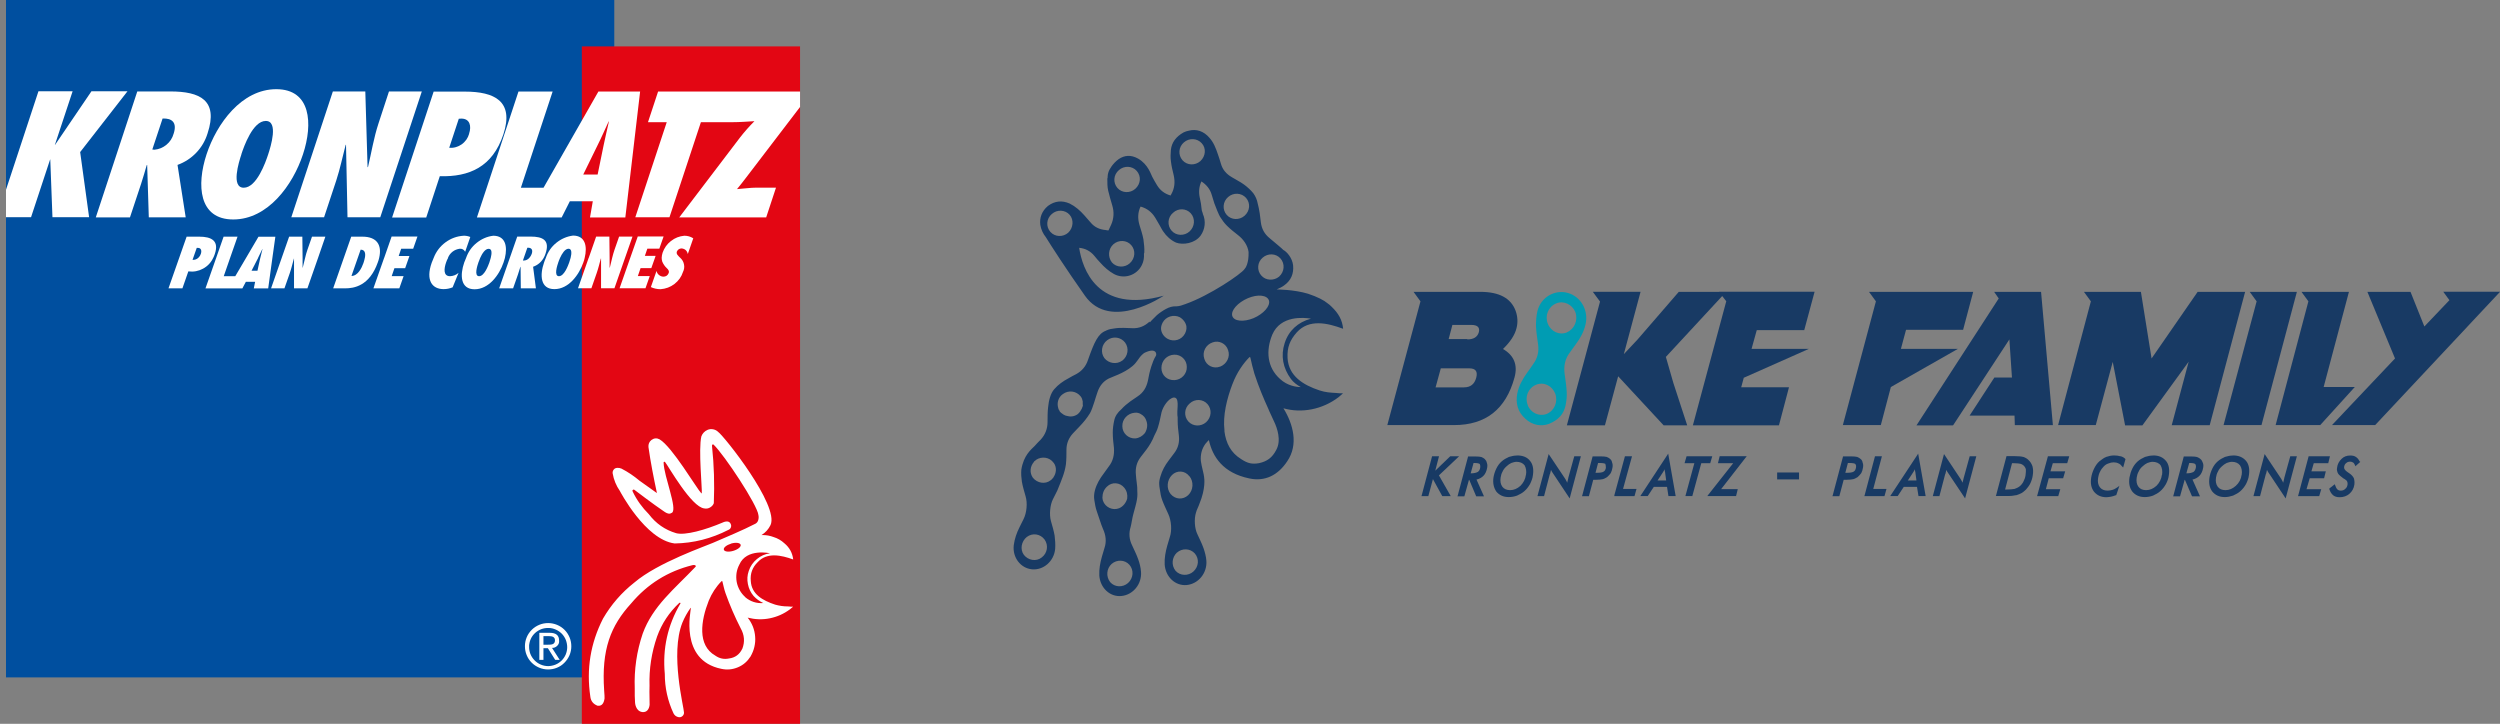 <?xml version="1.0" encoding="UTF-8"?><svg id="Ebene_1" xmlns="http://www.w3.org/2000/svg" xmlns:xlink="http://www.w3.org/1999/xlink" viewBox="0 0 321.23 93"><rect x="0" y="0" width="321.23" height="93" fill="#808080" stroke="none"/><defs><clipPath id="clippath"><rect x="130.23" y="16.6" width="42.82" height="60" fill="none"/></clipPath><clipPath id="clippath-1"><rect x="298.39" y="36.38" width="22.84" height="18.67" fill="none"/></clipPath><clipPath id="clippath-2"><rect width="79.72" height="87.04" fill="none"/></clipPath><clipPath id="clippath-3"><rect x="74.39" y="5.71" width="28.61" height="87.29" fill="none"/></clipPath><clipPath id="clippath-4"><rect y="11.04" width="17.06" height="17.33" fill="none"/></clipPath><clipPath id="clippath-5"><rect x="81.06" y="11.04" width="21.94" height="17.33" fill="none"/></clipPath></defs><g clip-path="url(#clippath)"><path d="M147.71,41.32c-.63,.59-1.36,.89-2.21,.85-.37,0-.74-.04-1.11-.04-.41,0-.78,0-1.19,.07-.37,.04-.74,.11-1.03,.26-.03,0-.05,.01-.08,.04-.99,.37-1.48,1.44-2.29,3.74-.26,.81-.78,1.44-1.55,1.85-.33,.18-.67,.33-.96,.52-.7,.37-1.33,.82-1.84,1.41-.45,.52-.7,1.41-.78,2.33-.07,.63-.07,1.26-.07,1.89,0,.85-.3,1.63-.89,2.26-.26,.26-.52,.52-.78,.82-.44,.44-1.41,1.19-1.7,3.04-.04,.52,0,1.04,.07,1.52,.11,.63,.3,1.26,.48,1.89,.26,.85,.15,2.11-.26,2.93-.19,.33-.33,.7-.52,1.04-.37,.74-.63,1.48-.74,2.3-.19,1.6,.89,2.97,2.33,3.11,1.48,.15,2.85-1.04,2.99-2.63,.04-.56,0-1.15-.07-1.7-.11-.63-.3-1.26-.48-1.89-.22-.82-.11-2.04,.26-2.78l.56-1.11c.22-.48,.66-1.67,.7-1.78,.19-.52,.33-1.04,.41-1.59,.07-.63,.07-1.26,.07-1.89,0-.81,.3-1.52,.85-2.11,.26-.3,.56-.56,.81-.85,.56-.59,.96-1.07,1.37-1.74,.37-.67,.74-2.11,.96-2.7,.26-.78,.73-1.38,1.44-1.74,.33-.18,1.96-.67,3.04-1.59,.59-.48,.81-1.07,1.26-1.48,.59-.55,1.29-.81,2.11-.81m-16.94,24.24c.74-.56,1.74-.41,2.29,.33,.52,.74,.37,1.74-.37,2.3-.7,.56-1.73,.38-2.29-.33-.52-.7-.33-1.74,.37-2.3m3.44-9.56c.45,.59,.37,1.37-.04,1.93v.04s-.04,.04-.07,.04c-.07,.11-.15,.19-.26,.26-.7,.56-1.73,.37-2.29-.33-.44-.63-.37-1.45,.15-2.04,0-.03,.01-.05,.04-.07,.04-.04,.07-.04,.11-.07l.11-.11c.7-.48,1.74-.37,2.26,.38m3.77-7.49c0,.18-.07,.33-.15,.52,0,.03-.01,.05-.04,.08-.11,.22-.26,.44-.48,.63-.45,.33-.96,.37-1.44,.22-.04,0-.11-.04-.15-.04-.11-.04-.22-.11-.29-.15-.04-.04-.08-.08-.11-.08-.11-.07-.18-.15-.3-.26l-.11-.22s-.07-.07-.07-.11c0-.04-.04-.11-.04-.15-.19-.63,0-1.37,.59-1.78,.74-.55,1.74-.41,2.3,.3,.15,.19,.22,.41,.26,.63v.45c.08-.07,.04-.04,.04-.04m5.03-5.64c-.7,.52-1.74,.37-2.29-.33-.52-.71-.37-1.74,.37-2.3,.74-.55,1.73-.41,2.29,.3,.55,.74,.37,1.78-.37,2.34m2.63-.89c1.74-.96,1.85,.04,1.7,.26-.26,.41-.45,.93-.59,1.37-.19,.59-.33,1.22-.44,1.85-.19,.85-.59,1.52-1.33,2-.3,.19-.59,.41-.92,.63-.41,.3-.81,.63-1.15,1.01-.48,.41-.82,.89-.93,1.48-.11,.48-.18,1.01-.18,1.52,0,.67,.07,1.3,.15,1.96,.07,.89-.11,1.71-.67,2.41-.22,.3-.44,.59-.67,.93-.48,.63-.89,1.33-1.1,2.11-.11,.41-.15,.85-.08,1.26,.08,.48,.15,1,.33,1.48,.22,.59,.52,1.63,.78,2.22,.37,.81,.48,1.63,.19,2.48l-.33,1.11c-.22,.78-.37,1.59-.33,2.41,.11,1.59,1.37,2.78,2.85,2.63,1.48-.15,2.63-1.52,2.51-3.11-.04-.56-.18-1.11-.37-1.63-.22-.63-.52-1.19-.78-1.78-.37-.74-.44-1.56-.18-2.37,.11-.41,.22-1.22,.33-1.59,.18-.67,.41-1.45,.48-1.93,.07-.38,.07-.93,.04-1.19,.04-.37-.15-1.38-.18-2.01-.08-.85,.11-1.59,.63-2.26,.26-.33,.48-.63,.74-.96,.41-.56,.74-1.11,1-1.78,.18-.37,.37-.7,.48-1.11,.19-.59,.3-1.22,.44-1.85,.19-.78,.89-1.82,1.56-1.93,.78-.07,.44,1.41,.48,2.07,0,.15,0,.3,.04,.45v.44c0,.63,.07,1.26,.15,1.89,.11,.85-.07,1.64-.63,2.34-.22,.3-.44,.59-.67,.89-.48,.63-.85,1.3-1.07,2.07-.11,.37-.18,.67-.15,1.04,0,.15,.04,.37,.07,.55,.07,.52,.15,1.01,.33,1.48,.22,.59,.52,1.19,.78,1.78,.37,.81,.48,2.07,.18,2.93l-.33,1.11c-.22,.78-.37,1.59-.33,2.41,.11,1.59,1.36,2.78,2.84,2.64,1.48-.15,2.63-1.52,2.52-3.11-.04-.56-.19-1.11-.37-1.63-.22-.63-.52-1.19-.78-1.78-.37-.74-.44-1.96-.19-2.78,.11-.41,.33-.78,.45-1.15,.81-1.96,.63-3.22,.59-3.48,0-.22-.33-1.37-.41-2-.07-.82,.11-1.56,.59-2.22,.11-.15,.44-.48,.44-.48,.48,2.19,1.85,4.23,5.18,4.93,2.03,.44,3.7-.41,4.88-2.19,1.48-2.15,.78-4.78-.48-6.82,2.33,.67,5.03,.15,7.1-1.44l.52-.45v-.04h-.44l-.44-.04c-.7-.04-1.33-.07-2.11-.33-2.11-.7-3.96-1.85-4.1-4.15-.07-1.38,.3-2.3,1.18-3.3,1.59-1.78,3.99-1.19,5.92-.48h.04c-.11-1.11-.59-1.97-1.48-2.82-.18-.19-.33-.3-.48-.41-.52-.44-1.33-.85-2.55-1.26-1.81-.55-4.03-.55-4.03-.55,.33-.15,.67-.3,.96-.52,.89-.63,1.26-1.52,1.15-2.59-.11-.96-.81-1.74-1.26-1.97-.07-.11-1.29-1.11-1.77-1.52-.63-.52-1-1.15-1.11-2.01-.04-.41-.11-.78-.15-1.19-.07-.44-.15-.85-.26-1.26-.08-.44-.26-.89-.56-1.3-.33-.41-.74-.78-1.18-1.11-.52-.38-1.07-.63-1.59-.96-.7-.41-1.19-.96-1.41-1.78-.11-.37-.22-.74-.37-1.15-.26-.78-.56-1.56-1.11-2.15-.7-.81-1.63-1.15-2.63-.89-.22,.04-.44,.11-.67,.22-1,.56-1.52,1.3-1.63,2.22-.04,.48-.07,1.01,0,1.48,.07,.63,.22,1.22,.37,1.85,.18,.85,.11,1.63-.33,2.41-.04,.04-.07,.11-.07,.15-.78-.22-1.37-.67-1.78-1.37-.19-.33-.41-.67-.59-1.04-.15-.26-.52-1.59-1.81-2.33-.92-.52-1.77-.44-2.51,.07-.41,.3-.7,.63-.93,.96-.18,.26-.33,.52-.41,.82-.04,.15-.07,.33-.07,.48v.08c0,.07-.04,.11-.04,.18,0,.52,0,1.04,.11,1.52,.15,.63,.33,1.26,.52,1.89,.26,.85,.22,1.71-.15,2.52-.11,.22-.22,.48-.33,.7-.11,0-.22,0-.33-.04-.81-.07-1.48-.37-1.99-1l-.78-.89c-.56-.63-1.15-1.15-1.89-1.52-1-.44-1.92-.33-2.78,.3-.81,.67-1.11,1.56-.99,2.45,.11,.63,.37,1.15,.7,1.56,.74,1.19,2.55,4.01,5.03,7.53,3.29,4.67,10.13,0,10.13,0-8.61,2.38-10.46-3.52-10.87-6.15,.78,.07,1.44,.41,1.96,1.04,.22,.3,.48,.56,.74,.85,.52,.59,1.11,1.11,1.78,1.48,1.33,.71,2.96,.15,3.59-1.18,.22-.45,.29-.93,.26-1.41,0-.04,0-.07,.04-.15,.04-.56-.04-1.15-.11-1.71-.11-.63-.33-1.26-.52-1.89-.22-.78-.22-1.56,.15-2.33,.81,.22,1.44,.7,1.89,1.44,.19,.33,.37,.63,.56,.96,.11,.19,.33,.63,.48,.82,.37,.56,.96,1.11,1.63,1.41,.89,.33,2.41,.11,3.15-.89,.59-.82,.7-1.89,.3-2.78,0-.11-.15-.41-.15-.52-.07-.63-.11-1-.26-1.63-.15-.7-.08-1.41,.22-2.04,.63,.41,1.11,.96,1.33,1.74,.11,.37,.22,.7,.33,1.07,.15,.45,.63,1.59,.74,1.74,.26,.41,.55,.82,.89,1.15,.44,.44,.92,.81,1.44,1.22,.67,.52,1.22,1.3,1.33,2.15,.04,1.41-.37,2.04-.52,2.19-.41,.63-4.51,3.41-7.58,4.49-.48,.18-.7,.26-1.18,.3-.45-.04-.93,.11-1.33,.33-.41,.22-.85,.52-1.18,.81-.44,.41-.89,.89-1.3,1.38m-4.51,30.58c.67-.59,1.7-.56,2.29,.11,.59,.67,.52,1.71-.18,2.34-.67,.59-1.7,.56-2.29-.11-.56-.71-.48-1.74,.18-2.34m1.63-9.79c.33,.41,.44,.89,.37,1.41-.15,.52-.52,1.01-1.04,1.22-.81,.33-1.78-.11-2.07-.96-.04-.15-.07-.26-.07-.41,0-.52,.18-1.04,.59-1.41,.63-.63,1.66-.55,2.22,.15m2.63-7.01c-.3,.37-.74,.63-1.22,.67-.89,.04-1.66-.67-1.66-1.56-.04-.89,.67-1.67,1.59-1.74,.3-.04,.59,.04,.81,.19,.33,.18,.59,.48,.7,.89,.19,.52,.07,1.11-.22,1.56m-9.84-25.77c-.67,.59-1.7,.56-2.29-.11s-.52-1.7,.19-2.3c.66-.59,1.7-.56,2.29,.11,.55,.63,.48,1.67-.19,2.3m5.81,1.48c.67-.59,1.7-.56,2.29,.11,.59,.67,.52,1.71-.19,2.34-.66,.59-1.7,.56-2.29-.11-.55-.71-.48-1.74,.19-2.34m2.81-7.12c-.66,.59-1.7,.56-2.29-.11-.59-.67-.52-1.7,.19-2.3,.66-.59,1.7-.56,2.29,.11,.59,.67,.52,1.67-.19,2.3m7.14,3.15c.59,.67,.52,1.71-.18,2.34-.67,.59-1.7,.56-2.29-.11-.59-.67-.52-1.71,.18-2.3,.67-.63,1.7-.59,2.29,.07m1.22-6.71c-.67,.59-1.7,.56-2.29-.11-.59-.67-.52-1.71,.18-2.3,.67-.59,1.7-.55,2.29,.11,.59,.63,.52,1.67-.18,2.3m4.14,28.62c.55-1.48,1.44-2.7,2.15-3.41l.07-.04s.07,.04,.07,.08c.15,.67,.3,1.33,.52,2.07,.56,1.71,1.15,3.11,1.81,4.56l.07,.18,.67,1.45c.37,.78,.93,2.37,.26,3.59-.52,1.01-1.18,1.48-2.22,1.71-.89,.15-1.44,.04-2.29-.52-1.33-.81-1.96-2.07-2.15-3.56v-.15c-.22-1.89,.3-4.04,1.04-5.97m-7.14,21.69c.66-.59,1.7-.55,2.29,.11,.59,.67,.52,1.7-.19,2.33-.66,.59-1.7,.56-2.29-.11-.55-.7-.48-1.71,.19-2.34m1.59-9.82c.59,.7,.52,1.82-.15,2.45-.67,.63-1.67,.56-2.26-.15-.56-.7-.48-1.78,.18-2.44,.63-.63,1.66-.59,2.22,.15m-.37-19.2c.04,.3-.04,.59-.19,.89-.41,.78-1.4,1.11-2.21,.67-.48-.26-.78-.7-.85-1.19-.04-.3,.04-.59,.19-.89,.41-.78,1.41-1.11,2.22-.7,.48,.3,.78,.74,.85,1.22m.04,5.15c.04,.89-.67,1.67-1.59,1.71-.93,.04-1.67-.63-1.67-1.56s.7-1.67,1.63-1.71c.89-.04,1.63,.67,1.63,1.56m2.66,4.79c.59,.67,.52,1.7-.18,2.33-.67,.59-1.7,.56-2.29-.11-.59-.67-.52-1.71,.18-2.3,.67-.63,1.7-.59,2.29,.08m1.63-4.82c-.85,.33-1.78-.11-2.04-1-.3-.89,.19-1.82,1.07-2.11,.81-.3,1.74,.15,1.99,1.01,.3,.85-.18,1.78-1.03,2.11m3.14-19.39c-.67,.59-1.7,.56-2.29-.11-.59-.67-.52-1.7,.18-2.3,.67-.59,1.7-.56,2.3,.11,.59,.67,.52,1.67-.19,2.3m3.14,10.9c.19,.7-.7,1.71-1.99,2.26-1.29,.52-2.52,.41-2.73-.3-.19-.7,.7-1.7,1.99-2.26,1.3-.56,2.52-.41,2.73,.3m-.99-3.22c-.59-.67-.52-1.71,.18-2.3,.67-.59,1.7-.56,2.29,.11,.59,.67,.52,1.7-.18,2.33-.67,.56-1.74,.52-2.29-.15m6.36,5.56c-1.63,.44-2.85,1.52-3.36,3.15-.52,1.59-.22,3.19,.81,4.59,.3,.41,.78,.78,1.26,1.04-.55,0-1.7-.15-2.66-1.04-1.66-1.48-1.85-3.63-.99-5.71,1.07-2.48,4.06-2.19,4.95-2.04" fill="#183a64"/></g><path d="M187.49,58.63h-1.15l-1.92,1.85,.48-1.85h-.89l-1.33,5.01-.04,.11h.89l.59-2.19,1.18,2.15,.04,.04h1.07l-1.52-2.67,2.59-2.45Z" fill="#183a64"/><path d="M220.96,58.63l-.22,.89h1.96l-3.33,4.22h3.7l.22-.89h-2.14l3.29-4.23h-3.47Z" fill="#183a64"/><path d="M213.68,60.67c.07-.11,.11-.19,.18-.3,0-.04,.04-.04,.04-.08v.08c0,.11,0,.18,.04,.26l.15,1.11h-1.11l.7-1.07Zm-2.92,3.07h.96l.78-1.18h1.7l.18,1.18h.93l-.96-5.45-3.58,5.45Z" fill="#183a64"/><path d="M220,58.63h-3.29l-.26,.89h1.26l-1.15,4.22h.89l1.15-4.22h1.15l.26-.89Z" fill="#183a64"/><path d="M190.2,60.08c-.04,.26-.15,.44-.3,.55-.19,.11-.48,.19-.89,.19h-.04l.37-1.33h.07c.48,0,.67,.07,.74,.15,.04,.11,.08,.26,.04,.45m.59-1.11c-.11-.11-.26-.18-.44-.26-.15-.04-.41-.07-.81-.07h-.89l-1.33,5.01-.04,.11h.89l.59-2.11h.04l.89,2.11h1l-.96-2.15c.37-.08,.67-.26,.89-.48,.26-.26,.41-.63,.48-1.04,.04-.22,.04-.45-.04-.63-.04-.22-.15-.37-.26-.48" fill="#183a64"/><path d="M206.35,60.08c-.04,.26-.15,.44-.3,.52-.15,.11-.48,.15-.89,.15h-.15l.33-1.26h.19c.48,0,.67,.07,.74,.11,.04,.11,.07,.26,.07,.48m.55-1.11c-.11-.11-.26-.18-.44-.26-.15-.04-.41-.07-.81-.07h-1l-1.33,5.01-.04,.11h.89l.56-2.11h.33c.41,0,.7-.04,.89-.08,.18-.04,.37-.15,.55-.26,.19-.15,.33-.33,.48-.52,.11-.22,.18-.44,.22-.7,.04-.22,.04-.45-.04-.63-.04-.22-.11-.37-.26-.48" fill="#183a64"/><path d="M201.51,61.45c-.04,.19-.07,.33-.11,.45,0,.04,0,.07-.04,.11,0-.04-.04-.07-.04-.11-.07-.11-.11-.22-.18-.34l-2.15-3.22-1.44,5.41h.85l.74-2.82,.04-.07c.04-.18,.07-.33,.11-.48,0,.04,.04,.04,.04,.07,.04,.11,.11,.22,.22,.37l2.14,3.22,1.44-5.41h-.85l-.78,2.82Z" fill="#183a64"/><path d="M196.07,61.01c-.07,.55-.33,1.04-.7,1.41-.41,.37-.85,.56-1.33,.56-.44,0-.78-.15-1-.44-.22-.3-.3-.71-.22-1.19,.04-.26,.11-.52,.26-.78,.11-.26,.3-.48,.52-.67,.18-.18,.37-.3,.59-.41,.22-.07,.44-.15,.67-.15,.44,0,.81,.15,1.04,.45,.18,.33,.26,.74,.18,1.22m-1.15-2.48c-.33,0-.7,.07-1.04,.18-.33,.15-.66,.33-.92,.56-.3,.26-.52,.56-.7,.93-.18,.37-.3,.74-.37,1.15-.11,.74,.04,1.33,.37,1.82,.37,.44,.89,.7,1.59,.7,.37,0,.74-.07,1.07-.19,.33-.15,.67-.33,.93-.56,.3-.26,.52-.55,.74-.93,.18-.37,.33-.74,.37-1.15,.11-.74,0-1.38-.37-1.82-.37-.48-.93-.7-1.67-.7" fill="#183a64"/><path d="M209.68,58.63h-.89l-1.36,5.01v.11h2.59l.26-.93h-1.73l1.15-4.19Z" fill="#183a64"/><path d="M252.31,61.45c-.04,.19-.07,.33-.11,.45,0,.04,0,.07-.04,.11,0-.04-.04-.07-.04-.11-.07-.11-.11-.22-.19-.34l-2.14-3.22-1.44,5.41h.85l.74-2.82,.04-.07c.04-.18,.07-.33,.11-.48,0,.04,.04,.04,.04,.07,.04,.11,.11,.22,.22,.37l2.15,3.22,1.44-5.41h-.85l-.78,2.82Z" fill="#183a64"/><path d="M288.03,61.01c-.07,.55-.33,1.04-.74,1.41s-.85,.56-1.33,.56c-.45,0-.78-.15-1-.44-.22-.3-.3-.71-.22-1.19,.04-.26,.11-.52,.26-.78,.11-.26,.3-.48,.52-.67,.19-.18,.37-.3,.59-.41,.22-.07,.44-.15,.67-.15,.44,0,.81,.15,1.04,.45,.22,.33,.29,.74,.22,1.22m-1.11-2.48c-.33,0-.7,.07-1.04,.18-.33,.15-.66,.33-.92,.56-.3,.26-.52,.56-.7,.93-.18,.37-.3,.74-.37,1.15-.11,.74,0,1.33,.37,1.82,.37,.44,.89,.7,1.59,.7,.37,0,.7-.07,1.07-.19,.33-.15,.67-.33,.93-.56,.3-.26,.55-.59,.74-.93,.18-.37,.33-.74,.37-1.15,.11-.74,0-1.38-.37-1.82-.41-.48-.96-.7-1.67-.7" fill="#183a64"/><path d="M277.79,61.01c-.07,.55-.33,1.04-.7,1.41-.41,.37-.85,.56-1.33,.56-.44,0-.78-.15-.99-.44-.22-.3-.3-.71-.22-1.19,.04-.26,.11-.52,.26-.78,.11-.26,.29-.48,.52-.67,.19-.18,.37-.3,.59-.41,.22-.07,.44-.15,.66-.15,.45,0,.82,.15,1.04,.45,.19,.33,.26,.74,.19,1.22m-1.15-2.48c-.33,0-.7,.07-1.04,.18-.33,.15-.67,.33-.93,.56-.29,.26-.52,.56-.7,.93-.18,.37-.29,.74-.37,1.15-.11,.74,0,1.33,.37,1.82,.37,.44,.89,.7,1.59,.7,.37,0,.74-.07,1.07-.19,.33-.15,.66-.33,.92-.56,.3-.26,.52-.55,.74-.93,.19-.37,.33-.74,.37-1.15,.11-.74,0-1.38-.37-1.82-.41-.48-.92-.7-1.66-.7" fill="#183a64"/><path d="M282.15,60.08c-.04,.26-.15,.44-.29,.55-.19,.11-.48,.19-.89,.19h-.04l.37-1.33h.04c.48,0,.67,.07,.74,.15,.07,.11,.11,.26,.07,.45m.59-1.11c-.11-.11-.26-.18-.44-.26-.15-.04-.41-.07-.81-.07h-.89l-1.33,5.01-.04,.11h.89l.59-2.11h.04l.89,2.07,.04,.04h1l-.96-2.15c.37-.08,.67-.26,.89-.48,.26-.26,.41-.63,.48-1.04,.04-.22,.04-.45-.04-.63-.07-.19-.15-.37-.3-.48" fill="#183a64"/><path d="M293.51,61.45c-.04,.19-.07,.33-.11,.45,0,.04,0,.07-.04,.11,0-.04-.04-.07-.04-.11-.07-.11-.11-.22-.18-.34l-2.15-3.22-1.44,5.41h.85l.74-2.82s0-.04,.04-.07c.04-.18,.07-.33,.11-.48,0,.04,.04,.04,.04,.07,.04,.11,.11,.22,.22,.37l2.14,3.22,1.44-5.41h-.85l-.78,2.82Z" fill="#183a64"/><path d="M303.19,59.3c-.11-.26-.26-.44-.48-.59-.22-.15-.45-.18-.74-.18-.45,0-.82,.15-1.11,.44-.3,.3-.52,.67-.56,1.11-.04,.15-.04,.33,0,.44,.04,.15,.07,.26,.15,.37,.11,.15,.33,.33,.63,.56,.07,.04,.11,.07,.19,.11,.18,.11,.3,.22,.33,.34,.04,.11,.07,.22,.04,.37-.04,.22-.11,.41-.3,.55-.15,.15-.33,.22-.56,.22-.18,0-.33-.04-.44-.15-.11-.11-.22-.3-.3-.56l-.04-.11-.7,.55v.08c.11,.33,.26,.59,.48,.78,.22,.19,.52,.26,.85,.26,.48,0,.93-.15,1.26-.45,.33-.29,.56-.67,.63-1.18,.04-.33,0-.59-.07-.82-.11-.22-.3-.44-.59-.63-.04-.04-.11-.07-.22-.15-.33-.22-.48-.45-.44-.67,.04-.22,.11-.37,.26-.48,.15-.15,.33-.19,.52-.19,.15,0,.26,.04,.37,.11,.11,.07,.18,.18,.26,.37l.04,.11,.63-.56-.07-.07Z" fill="#183a64"/><path d="M299.16,59.52l.22-.89h-2.74l-1.33,5.01-.04,.11h2.73l.26-.89h-1.89l.41-1.41h1.85l.22-.89h-1.85l.3-1.04h1.85Z" fill="#183a64"/><path d="M241.81,58.63h-.89l-1.33,5.01-.04,.11h2.59l.26-.93h-1.7l1.11-4.19Z" fill="#183a64"/><path d="M272.46,58.63c-.22-.07-.52-.11-.81-.11-.33,0-.67,.07-.99,.18-.3,.11-.59,.33-.89,.56-.3,.26-.52,.59-.7,.96-.18,.37-.3,.74-.37,1.15-.11,.74,0,1.33,.37,1.82,.37,.44,.89,.7,1.59,.7,.18,0,.37-.04,.59-.07,.19-.04,.41-.11,.63-.19h.04l.41-1.22-.18,.15c-.22,.15-.45,.3-.67,.37-.22,.07-.44,.11-.67,.11-.44,0-.78-.15-1-.44-.22-.3-.3-.7-.22-1.19,.04-.26,.11-.56,.26-.82,.11-.26,.3-.48,.48-.67s.37-.3,.59-.37c.44-.19,.93-.19,1.3,0,.18,.07,.33,.22,.48,.41l.11,.11,.3-1.08-.04-.04c-.15-.15-.33-.26-.59-.33" fill="#183a64"/><path d="M238.48,60.08c-.04,.26-.15,.44-.3,.52-.18,.11-.48,.15-.92,.15h-.15l.33-1.26h.19c.48,0,.67,.07,.74,.11,.11,.11,.15,.26,.11,.48m.59-1.11c-.11-.11-.26-.18-.44-.26-.15-.04-.41-.07-.82-.07h-.99l-1.33,5.01-.04,.11h.89l.56-2.11h.33c.41,0,.7-.04,.89-.08,.19-.04,.37-.15,.56-.26,.18-.15,.33-.33,.48-.52,.11-.22,.18-.44,.22-.7,.04-.22,.04-.45-.04-.63-.04-.22-.11-.37-.26-.48" fill="#183a64"/><path d="M245.84,60.67c.07-.11,.11-.19,.18-.3,0-.04,.04-.04,.04-.08v.08c0,.11,0,.18,.04,.26l.15,1.11h-1.11l.7-1.07Zm-2.96,3.07h.96l.78-1.18h1.7l.19,1.18h.92l-.96-5.45-3.59,5.45Z" fill="#183a64"/><path d="M261.78,63.64l-.04,.11h2.73l.26-.89h-1.85l.37-1.41h1.85l.26-.89h-1.89l.3-1.04h1.85l.26-.89h-2.74l-1.36,5.01Z" fill="#183a64"/><path d="M260.27,61.04c-.04,.33-.15,.59-.3,.89-.15,.26-.33,.48-.56,.63-.15,.11-.37,.18-.55,.26-.22,.04-.59,.08-1.07,.08h-.15l.89-3.38h.26c.37,0,.66,.04,.81,.07,.15,.04,.3,.11,.41,.22,.15,.15,.26,.3,.3,.52,0,.18,0,.44-.04,.7m.37-1.93c-.19-.19-.41-.3-.63-.38-.26-.07-.63-.11-1.15-.11h-1.04l-1.33,5.01-.04,.11h1.63c.22,0,.41,0,.59-.04,.15-.04,.3-.04,.45-.07,.22-.07,.41-.15,.63-.26,.19-.11,.37-.26,.56-.44,.22-.26,.44-.52,.59-.85,.15-.33,.26-.67,.3-1.04,.07-.41,.04-.78-.04-1.11-.11-.33-.3-.63-.52-.81" fill="#183a64"/><path d="M228.35,60.71h2.81v.89h-2.81v-.89Z" fill="#183a64"/><path d="M190.2,37.5c2.44,0,3.95,.81,4.55,2.45,.26,.74,.3,1.48,.11,2.22-.22,.89-.81,1.78-1.74,2.67,1.41,.82,1.93,2.04,1.48,3.67-1.11,4.08-3.7,6.11-7.76,6.11h-8.58l4.26-15.9-.89-1.22h8.58Zm-2.07,12.27c.81,0,1.33-.41,1.55-1.22,.22-.82-.07-1.22-.89-1.22h-3.66l-.67,2.45h3.66Zm.41-6.16c.81,0,1.3-.3,1.48-.93,.15-.59-.15-.93-.96-.93h-2.44l-.48,1.82h2.4v.04Z" fill="#183a64"/><path d="M220.89,37.5h-5.18l-5.32,6.15-1.74,1.85,2.15-8.01h-6.14l.93,1.26-4.26,15.9h4.89l1.7-6.3,5.84,6.3h3.03l-1.78-5.45-.96-3.34,7.24-7.82,.52,.67-4.29,15.94h11.06l1.29-4.89h-6.14l.33-1.22,8.36-3.71h-7.36l.67-2.41h6.1l1.33-4.93h-12.28Z" fill="#183a64"/><path d="M198.99,54.48c-.96,.33-2.07,.18-2.99-.67-.96-.85-1.29-1.97-1.04-3.27,.19-.96,.67-1.81,1.22-2.59,.26-.37,.55-.74,.81-1.15,.59-.78,.78-1.67,.63-2.63-.11-.74-.22-1.52-.26-2.26,0-.63,.04-1.33,.18-1.93,.44-1.78,2.22-2.82,3.92-2.34,1.7,.48,2.7,2.3,2.26,4.08-.22,.93-.67,1.74-1.22,2.48-.26,.37-.52,.7-.78,1.08-.63,.81-.82,1.78-.67,2.82,.11,.74,.22,1.52,.26,2.26,.04,.59-.04,1.19-.15,1.74-.22,1.08-.92,1.89-2.18,2.38m2.37-11.79c.96-.41,1.44-1.56,1.07-2.59-.41-1-1.52-1.52-2.47-1.11-1,.41-1.48,1.56-1.07,2.6,.41,1.04,1.52,1.52,2.48,1.11m-5.07,9.34c.37,1,1.48,1.52,2.44,1.15,1-.41,1.48-1.56,1.11-2.6-.41-1.04-1.48-1.56-2.47-1.15-1,.41-1.48,1.56-1.07,2.59" fill="#009cb3"/><g clip-path="url(#clippath-1)"><path d="M313.95,37.5l.78,1.07-3.22,3.38-1.78-4.45h-5.54l3.55,8.56-8.1,8.56h5.55l16.05-17.13h-7.28Z" fill="#183a64"/></g><path d="M302.56,49.73h-3.99l3.25-12.23h-6.1l.89,1.22-4.21,15.9h5.73l4.44-4.89Z" fill="#183a64"/><path d="M290.58,54.63l4.55-17.13h-6.06l.89,1.22-4.25,15.9h4.88Z" fill="#183a64"/><path d="M283.93,54.63l4.55-17.13h-6.1l-5.92,8.56-1.37-8.56h-7.32l.89,1.22-4.21,15.9h4.84l2.18-8.12,1.59,8.16h2.22l5.95-8.19-2.18,8.16h4.88Z" fill="#183a64"/><path d="M258.9,54.63h4.88l-1.52-17.13h-6.03l.59,.85-10.57,16.31h4.66l.07-.04,7.21-11.01,.33,4.9h-2.26l-3.18,4.89h5.77l.04,1.22Z" fill="#183a64"/><path d="M252.24,42.39l1.3-4.89h-13.39l.89,1.22-4.25,15.9h4.88l1.29-4.89,8.61-4.9h-7.32l.66-2.45h7.32Z" fill="#183a64"/><g clip-path="url(#clippath-2)"><path d="M.77,0H78.93V87.04H.77V0Z" fill="#004f9f"/></g><g clip-path="url(#clippath-3)"><path d="M74.76,5.96h28.04V93h-28.04V5.96Z" fill="#e30613"/></g><g clip-path="url(#clippath-4)"><path d="M.77,24.38v3.53H3.99l2.45-7.42h.02l.28,7.42h4.71l-1.15-8.37,6.08-7.81h-4.63l-4.68,6.89h-.02l2.28-6.89H4.94L.77,24.38Z" fill="#fff"/></g><path d="M23.86,27.92l-1.05-6.73c.93-.34,1.73-.86,2.41-1.57,.68-.71,1.16-1.54,1.45-2.48,1.41-4.27-.98-5.39-4.79-5.39h-4.24l-5.33,16.18h4.39l1.43-4.31c.27-.8,.48-1.59,.72-2.39l.06-.04,.21,6.74h4.76Zm-4.29-8.71l1.32-3.98c1.23-.06,1.89,.53,1.42,1.95-.16,.56-.46,1.04-.91,1.41-.45,.38-.97,.59-1.55,.65l-.28-.03Z" fill="#fff"/><path d="M26.54,19.83c-1.3,3.95-1.02,8.37,3.43,8.37s7.66-4.42,8.96-8.37c1.31-3.95,1.02-8.37-3.43-8.37s-7.66,4.42-8.96,8.37m4.47,0c.33-1.01,1.48-4.29,3.14-4.29s.64,3.28,.31,4.29c-.33,1.01-1.48,4.29-3.14,4.29s-.64-3.28-.3-4.29" fill="#fff"/><path d="M37.43,27.92h4.21l1.57-4.74c.5-1.53,.8-3.03,1.2-4.55l.05-.04,.19,9.33h4.21l5.34-16.17h-4.22l-1.35,4.12c-.61,1.86-.9,3.71-1.34,5.58l-.06,.04-.29-9.74h-4.17l-5.34,16.17Z" fill="#fff"/><path d="M54.77,27.94l1.74-5.3c3.77,.11,6.78-1.18,8.17-5.38,1.4-4.26-1.14-5.49-4.96-5.49h-4l-5.34,16.18h4.39Zm5.51-10.75c-.08,.28-.2,.53-.36,.76-.17,.23-.36,.43-.6,.6-.23,.16-.48,.28-.76,.36-.27,.08-.55,.1-.84,.08l1.23-3.73,.33-.02c1.08,0,1.33,.93,.99,1.95" fill="#fff"/><path d="M76.89,11.76l-7.05,12.36h-2.91l4.08-12.36h-4.39l-5.34,16.18h10.89l1.05-2.08h2.95l-.36,2.08h4.54l1.9-16.18h-5.36Zm.67,6.91l-.77,3.76h-1.85l1.84-3.76c.51-1.01,.95-2.04,1.42-3.05h.04c-.22,1.01-.48,2.04-.68,3.05Z" fill="#fff"/><g clip-path="url(#clippath-5)"><path d="M102.8,13.73v-1.97h-18.24l-1.3,3.94h2.41l-4.04,12.22h4.39l4.04-12.22h4.06c.94,0,1.94-.08,2.82-.13-.66,.66-1.27,1.35-1.84,2.08l-7.82,10.28h11.17l1.26-3.82h-2.49c-.84,0-1.7,.14-2.52,.19,.38-.49,.8-.96,1.17-1.48l6.95-9.1Z" fill="#fff"/></g><path d="M67.45,83.03c0,.4,.07,.78,.22,1.14,.15,.37,.36,.69,.64,.97,.28,.28,.6,.49,.97,.65,.36,.15,.74,.23,1.14,.23,.4,0,.78-.07,1.14-.22,.37-.15,.69-.36,.97-.65,.28-.28,.49-.6,.65-.96,.15-.36,.23-.74,.23-1.14s-.07-.78-.22-1.14-.36-.69-.64-.97c-.28-.28-.6-.5-.97-.65s-.74-.23-1.14-.23-.78,.07-1.14,.22c-.36,.15-.69,.36-.97,.64-.28,.28-.5,.6-.65,.96-.15,.36-.23,.74-.23,1.14m.53,0c.02-.32,.09-.63,.22-.92s.32-.55,.56-.77c.23-.21,.51-.38,.8-.49,.3-.11,.61-.16,.94-.15,.32,0,.63,.08,.92,.21,.3,.13,.55,.31,.78,.54,.22,.23,.39,.5,.51,.8,.11,.3,.17,.61,.17,.93,0,.32-.07,.63-.19,.93-.13,.29-.3,.55-.53,.78-.23,.22-.49,.4-.79,.52s-.6,.18-.93,.19c-.33,0-.66-.07-.96-.2-.31-.13-.58-.32-.81-.56-.23-.24-.41-.52-.53-.83-.11-.32-.17-.64-.15-.97m1.3,1.76h.54v-1.5h.57l.94,1.5h.58l-.99-1.54c.26,.01,.48-.08,.67-.27s.27-.41,.24-.67c0-.67-.39-1-1.21-1h-1.33v3.48h0Zm.54-3.05h.72c.36,0,.76,.07,.76,.53,0,.55-.44,.57-.91,.57h-.57v-1.1Z" fill="#fff"/><path d="M101.55,77.94l-.33-.02c-.55,0-1.09-.08-1.62-.23-1.62-.53-3.04-1.35-3.13-3.04-.09-.95,.21-1.76,.9-2.43,1.2-1.29,3.03-.88,4.53-.34h.02c-.1-.84-.48-1.53-1.13-2.07-.41-.38-.88-.65-1.41-.81-.43-.16-.86-.24-1.31-.25h-.22c.51-.32,.9-.75,1.16-1.29,1.14-2.5-5.97-11.43-6.73-11.96-.18-.18-.4-.29-.65-.34-.26-.05-.5-.02-.73,.08-.37,.17-.63,.44-.78,.82-.4,1.67,.13,6.91,.05,7.31,0,.02-.05,.02-.06,.01-.58-.59-3.74-5.98-5.36-6.93-.36-.19-.71-.16-1.04,.08-.29,.23-.42,.54-.39,.91,.28,1.97,.66,3.9,1.08,5.87v.02h-.03c-.64-.47-1.33-.96-2.19-1.56-.72-.6-1.49-1.13-2.33-1.56-.32-.14-.81-.16-1.01,.15-.1,.14-.14,.29-.12,.46,.14,.82,.45,1.58,.93,2.27,0,0,3.27,6.27,7.04,6.74,2.43-.04,4.72-.63,6.89-1.74,.16-.06,.27-.16,.33-.32,.06-.16,.05-.31-.03-.46-.23-.57-1.02-.17-1.02-.17-2.23,.95-4.83,1.68-5.98,1.37-1.44-.43-2.6-1.24-3.51-2.44-.85-.85-1.55-1.81-2.07-2.9-.07-.15-.03-.18,.02-.22,.07-.06,.14-.06,.21,0,.07,.05,2.51,1.91,3.68,2.69,.33,.24,.64,.43,.93,.34,.07-.03,.15-.06,.21-.1,.72-.52-1.03-4.65-1.08-6.4,0-.04-.02-.11,.07-.14,.08-.02,.09,0,.11,.02,.44,.54,3.38,5.8,5.05,5.97,.26,.05,.51,.01,.73-.12,.23-.13,.4-.31,.49-.55,.1-2.45,.03-4.89-.23-7.32-.03-.32,.19-.22,.19-.22,1.43,1.38,5.65,7.78,5.77,9.06,.05,.23,.04,.47-.04,.7-.06,.18-.18,.32-.34,.41-1.63,.84-3.75,1.72-5.46,2.46-.83,.38-7.1,2.53-10.1,5.1-1.64,1.29-2.98,2.83-4.03,4.64-1.61,3.16-2.15,6.49-1.63,10,.06,.59,.38,.98,.93,1.19,.58,.08,.82-.36,.9-.94,.02-.08-.02-.57-.05-1.01-.36-5.29,.83-8.31,3.48-11.21,2.09-2.48,4.71-4.12,7.86-4.9,0,0,.29-.07,.39,.04,.06,.06,.06,.12,0,.18-2.69,2.83-5.49,5.02-6.78,8.58-.77,2.28-1.11,4.62-1.02,7.03-.01,.72,0,1.25,.04,1.84,0,0,.05,1.07,.91,1.2,.58,.08,.9-.35,.96-.93,.02-.19-.05-1.48-.01-2.44-.07-2.17,.26-4.28,.97-6.33,.6-1.67,1.55-3.1,2.85-4.32,.04-.03,.08-.04,.13-.01,.04,.02,.04,.05,.02,.08-1.65,2.8-2.31,5.81-2.01,9.04,0,1.78,.37,3.47,1.12,5.08,.14,.27,.36,.44,.66,.49,.18,.03,.34-.01,.48-.13,.14-.12,.21-.27,.21-.45,0-.66-1.81-7.52-.21-11.56,.28-.68,.64-1.32,1.06-1.91,.01,0,.03,.01,.03,.02,.03,.3-1.54,6.71,3.92,7.82,.73,.16,1.44,.09,2.13-.2s1.22-.76,1.62-1.39c.22-.39,.39-.79,.49-1.23,.1-.43,.14-.87,.1-1.32-.03-.44-.13-.88-.29-1.29-.17-.42-.39-.8-.67-1.15,.94,.24,1.88,.28,2.83,.09,.95-.19,1.81-.57,2.59-1.15l.4-.33v-.02h-.34v-.02Zm-7.6-8.1c.6-.17,1.14-.1,1.22,.16,.07,.26-.35,.6-.95,.78-.59,.18-1.14,.11-1.21-.15-.08-.26,.35-.6,.94-.78m1.42,13.52c-.34,.72-.91,1.14-1.7,1.24-.64,.13-1.22,.01-1.76-.37-2.33-1.33-1.86-4.48-.84-7.06,.39-.94,.93-1.78,1.64-2.5,.02-.02,.04-.02,.06-.02,.02,0,.04,.02,.05,.04,.13,.48,.21,.97,.4,1.51,.55,1.55,1.2,3.05,1.95,4.52,.48,.85,.56,1.73,.21,2.64m.39-6.64c-.29-.26-.53-.55-.72-.89-.19-.34-.32-.7-.39-1.07-.07-.38-.07-.76-.02-1.14,.06-.38,.18-.74,.36-1.08,.93-2.14,3.93-1.46,3.93-1.46-.63,.09-1.19,.34-1.68,.75-.49,.41-.84,.91-1.04,1.52-.19,.55-.23,1.11-.11,1.69,.11,.57,.35,1.08,.73,1.53,.36,.39,.78,.69,1.25,.91-.88,.06-1.65-.19-2.32-.75" fill="#fff"/><path d="M48.72,33.13c.39-1.68-.32-2.72-2.15-2.72h-1.44l-.95,2.72-1.37,3.92h1.56c1.09,0,3.11-.29,4.18-3.35,.07-.18,.13-.38,.17-.57Zm-1.84,0c-.05,.23-.1,.45-.18,.67-.22,.63-.71,1.65-1.54,1.66l.81-2.32,.37-1.06c.58,0,.65,.51,.54,1.06Z" fill="#fff"/><path d="M27.4,33.13c.07-.15,.14-.3,.19-.46,.61-1.74-.42-2.26-1.98-2.26h-1.63l-.95,2.71-1.38,3.93h1.79l.76-2.18c.67,.09,1.3-.03,1.89-.35,.59-.32,1.03-.79,1.31-1.4Zm-1.61-.48c-.06,.19-.17,.35-.31,.48-.21,.19-.46,.28-.74,.26l.09-.26,.45-1.28h.13c.44-.01,.54,.37,.39,.79Z" fill="#fff"/><path d="M80.98,33.13l-1.37,3.91h3.33l.55-1.57h-1.53l.35-1.02h1.38l.47-1.33,.08-.24h-1.38l.32-.93h1.54l.55-1.57h-3.32l-.96,2.73h0Z" fill="#fff"/><path d="M70.14,33.13h0c-.09,.2-.17,.4-.23,.59-.57,1.62-.49,3.44,1.33,3.43,1.82,0,3.16-1.82,3.72-3.44,.07-.19,.13-.39,.17-.59,.35-1.45,.09-2.85-1.5-2.85-.81,.11-1.52,.42-2.15,.93-.63,.51-1.07,1.15-1.34,1.92h0Zm1.59,.6c.04-.14,.13-.35,.23-.59,.24-.53,.63-1.17,1.09-1.18,.46,0,.4,.64,.27,1.17-.06,.24-.13,.46-.18,.59-.15,.42-.65,1.77-1.32,1.77s-.23-1.35-.09-1.76Z" fill="#fff"/><path d="M64.88,33.13c.34-1.44,.09-2.84-1.5-2.84-.81,.1-1.52,.42-2.15,.93s-1.07,1.15-1.34,1.92c-.09,.2-.17,.4-.24,.59-.57,1.63-.49,3.44,1.33,3.44s3.17-1.82,3.72-3.44c.07-.2,.13-.39,.18-.59Zm-1.82,0c-.06,.24-.13,.47-.18,.6-.15,.41-.65,1.76-1.32,1.76s-.23-1.35-.09-1.76c.05-.14,.13-.35,.23-.59,.24-.53,.62-1.17,1.09-1.17s.4,.63,.27,1.16h0Z" fill="#fff"/><path d="M57.56,33.13c.13-.32,.32-.58,.59-.79s.58-.33,.92-.38c.31-.02,.55,.11,.7,.39l.66-1.9c-.27-.11-.56-.17-.85-.16-.86,.05-1.65,.34-2.34,.85s-1.2,1.18-1.51,1.98c-.09,.2-.18,.42-.26,.64-.8,2.27,.06,3.39,1.53,3.39,.41,0,.79-.08,1.16-.23l.76-1.86c-.32,.27-.68,.41-1.09,.43-.9,0-.78-.99-.51-1.77,.07-.2,.15-.4,.26-.59Z" fill="#fff"/><path d="M68.49,34.28c.6-.21,1.06-.6,1.37-1.15,.09-.16,.17-.33,.23-.52,.61-1.76-.35-2.21-1.9-2.21h-1.73l-.95,2.73-1.37,3.92h1.79l.62-1.77c.11-.33,.21-.66,.31-.98l.03-.02,.03,2.77h1.94l-.36-2.77Zm-.17-1.65c-.07,.19-.17,.35-.3,.5-.19,.22-.43,.34-.72,.35h-.11s.12-.35,.12-.35l.45-1.3c.49-.03,.76,.22,.56,.8h0Z" fill="#fff"/><path d="M75.64,33.13l-1.37,3.91h1.72l.68-1.95c.22-.63,.36-1.24,.53-1.86l.03-.02v3.83h1.72l1.34-3.84,.98-2.8h-1.72l-.59,1.69c-.11,.32-.22,.71-.3,1.04-.1,.42-.19,.83-.3,1.25l-.03,.02v-1.27s-.03-2.73-.03-2.73h-1.7l-.95,2.73Z" fill="#fff"/><path d="M49.36,33.13l-1.38,3.92h3.33l.55-1.57h-1.53l.35-1.02h1.38l.47-1.34,.08-.23h-1.38l.32-.93h1.54l.55-1.57h-3.32l-.95,2.73Z" fill="#fff"/><path d="M85.02,33.13c0,.17,.03,.34,.08,.5,.14,.32,.33,.6,.59,.84,.08,.07,.16,.16,.21,.26,.06,.13,.07,.25,.01,.38-.13,.29-.35,.44-.68,.44-.21-.01-.4-.09-.56-.22s-.27-.31-.31-.52l-.73,2.08c.4,.18,.81,.27,1.25,.27,.66-.05,1.26-.27,1.78-.67,.53-.41,.9-.92,1.1-1.55,.15-.3,.2-.62,.13-.96-.06-.33-.22-.61-.47-.84-.06-.05-.11-.11-.17-.16-.08-.08-.16-.17-.23-.27-.07-.12-.09-.24-.05-.38,.12-.26,.32-.4,.61-.41,.44,.05,.7,.29,.8,.72l.7-2.02c-.35-.22-.73-.33-1.15-.33-.64,.06-1.21,.28-1.72,.68-.51,.4-.86,.9-1.07,1.5-.07,.22-.11,.44-.12,.66Z" fill="#fff"/><path d="M33.21,30.42l-1.59,2.71-1.39,2.36h-1.48l.82-2.36,.95-2.72h-1.79l-.95,2.72-1.38,3.93h4.74l.45-.85h1.19l-.17,.85h1.85l.54-3.93,.38-2.71h-2.18Zm-.05,2.71c.19-.37,.36-.76,.55-1.13h.02c-.09,.38-.19,.76-.28,1.13-.01,.05-.02,.08-.03,.12l-.34,1.54h-.76l.79-1.54,.06-.11" fill="#fff"/><path d="M41.81,30.41h-1.72l-.59,1.69c-.12,.34-.22,.71-.3,1.06-.1,.41-.19,.82-.3,1.23l-.02,.02v-1.28s-.03-2.72-.03-2.72h-1.7l-.95,2.72-1.37,3.92h1.72l.68-1.94c.22-.63,.35-1.24,.53-1.87l.02-.02v3.83h1.72l1.37-3.92,.94-2.73Z" fill="#fff"/></svg>
